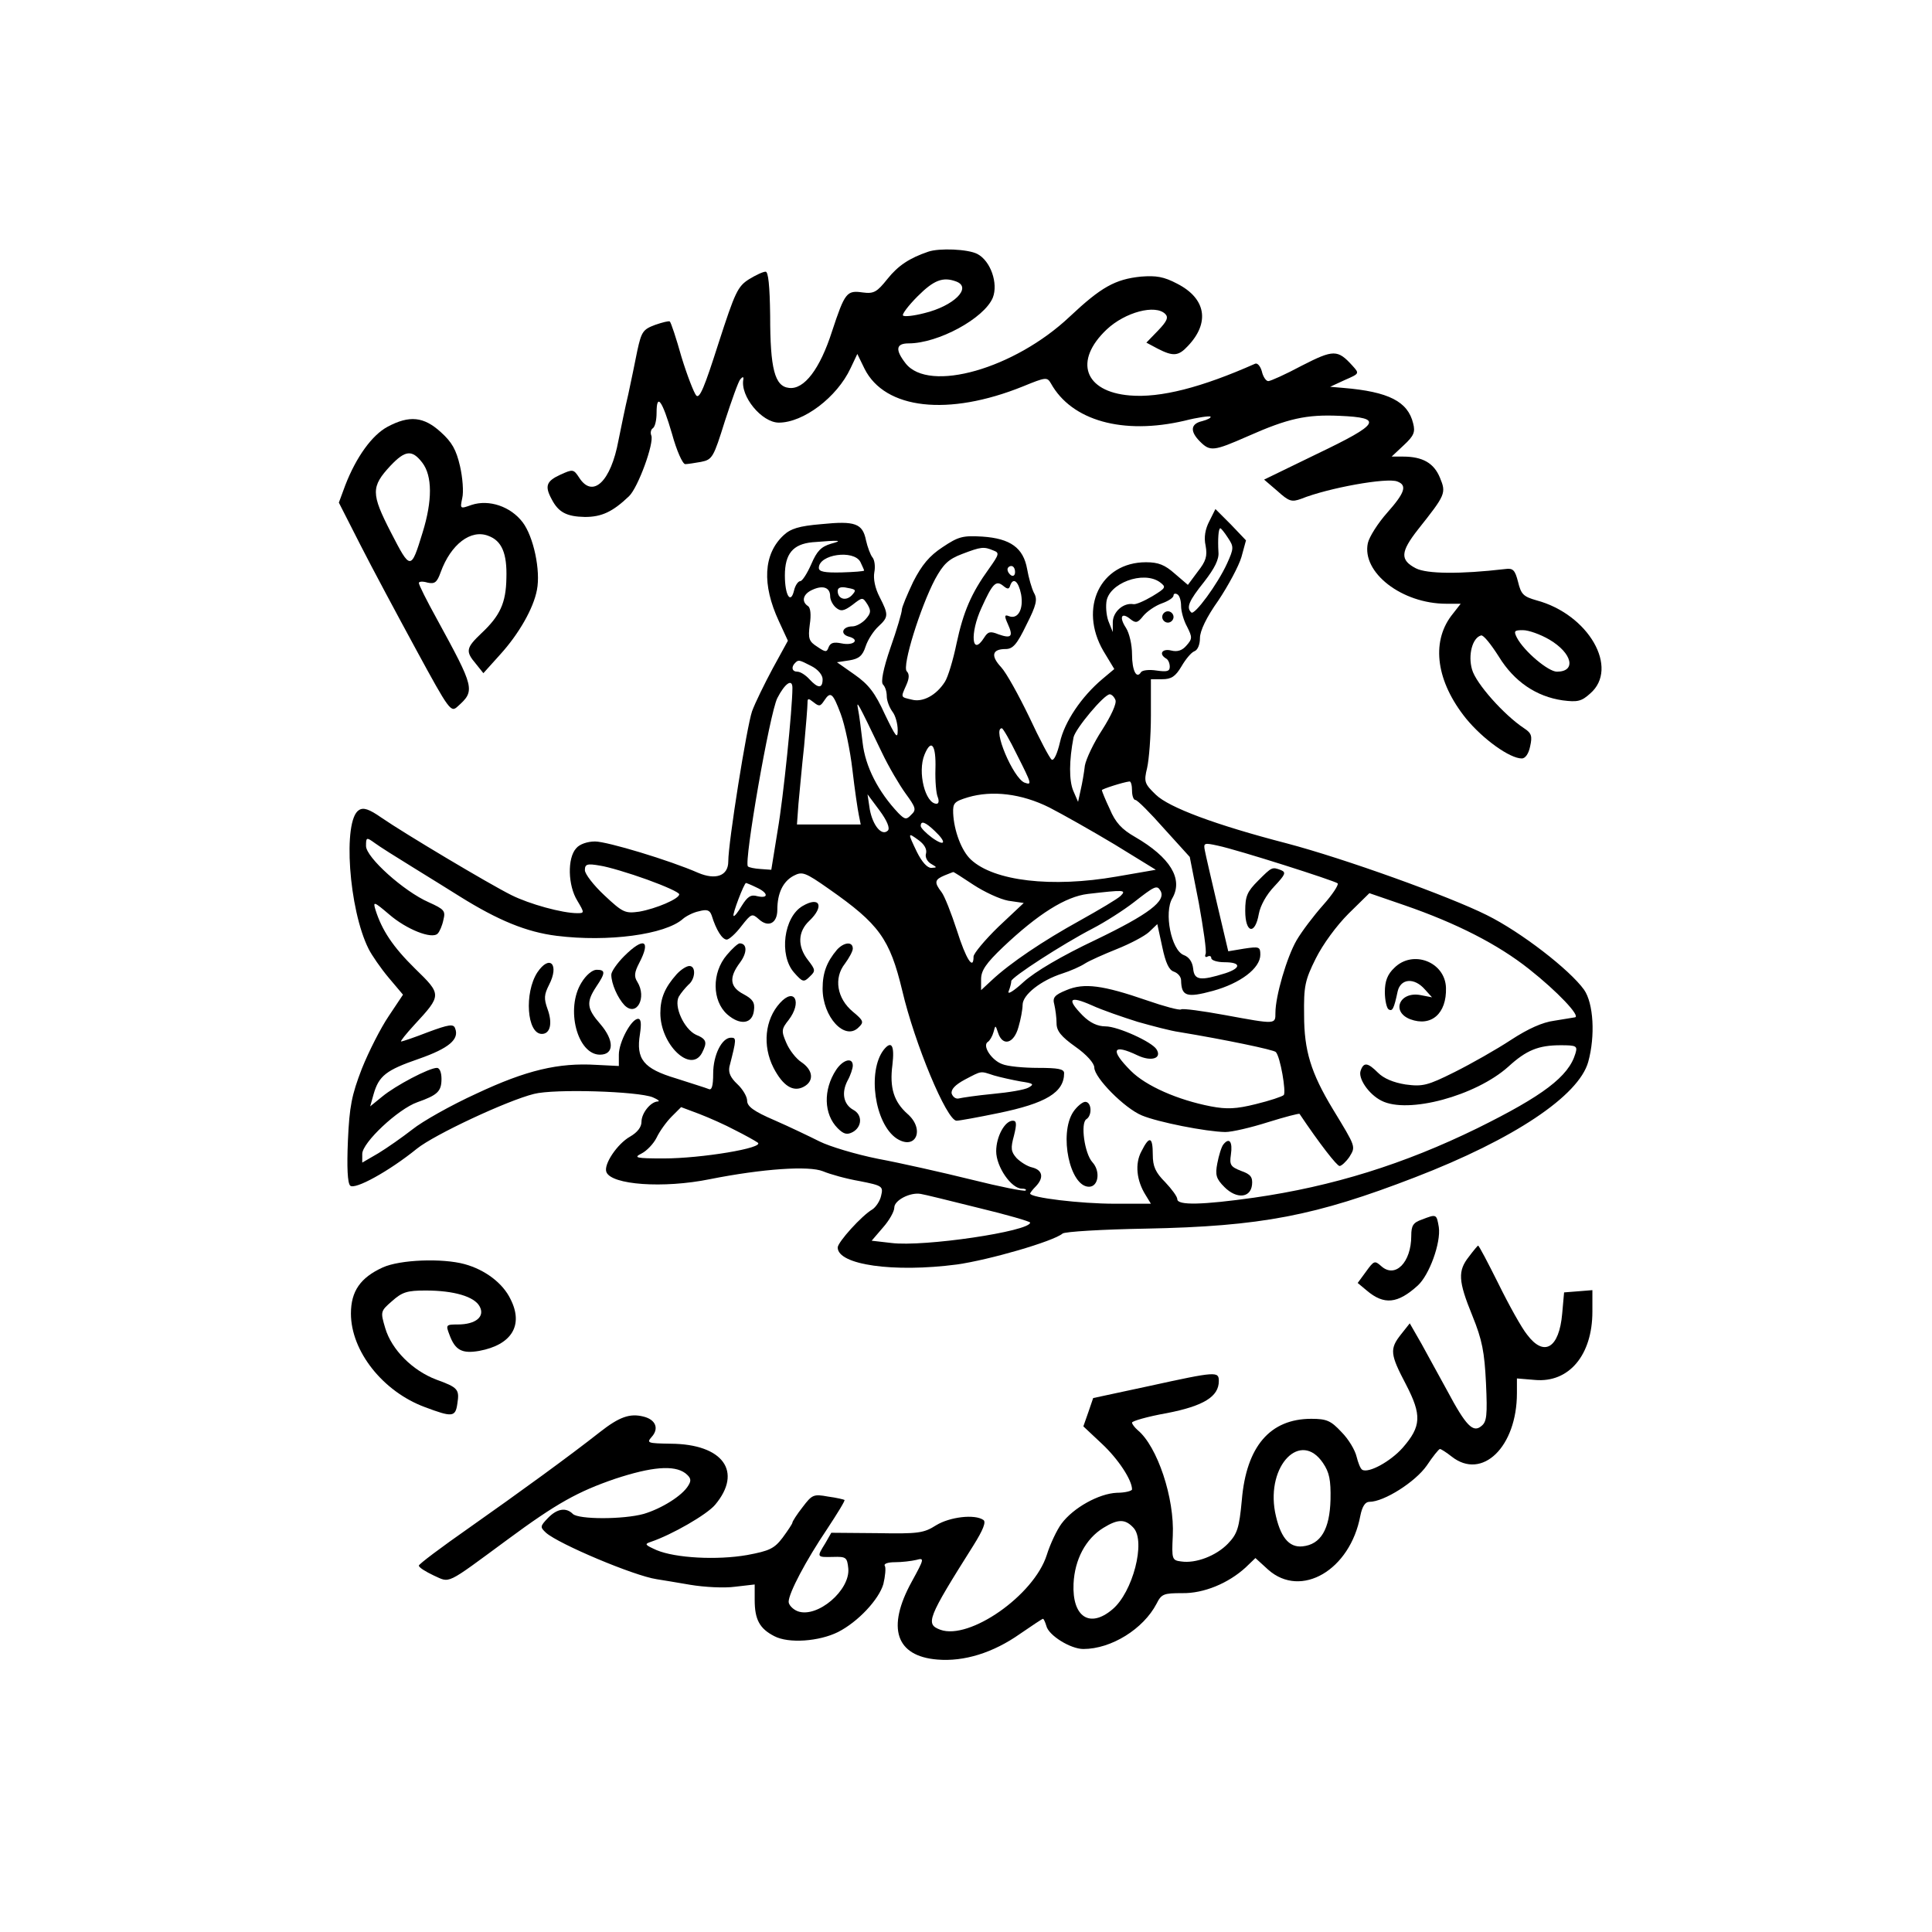 <?xml version="1.0" encoding="UTF-8" standalone="no"?> <svg xmlns="http://www.w3.org/2000/svg" version="1.0" width="512pt" height="512pt" viewBox="0 0 512 512" preserveAspectRatio="xMidYMid meet"><g transform="translate(0,512) scale(0.1,-0.1)" fill="#000000" stroke="none"><path d="M2460 4453 c-50 -17 -80 -37 -108 -72 -28 -35 -36 -40 -66 -36 -42 6 -47 0 -81 -103 -32 -100 -74 -155 -114 -150 -38 4 -50 51 -50 191 -1 80 -5 117 -12 117 -7 0 -26 -9 -44 -20 -30 -19 -37 -34 -81 -170 -37 -116 -50 -148 -59 -138 -6 7 -24 53 -39 102 -14 50 -28 92 -31 94 -2 2 -19 -2 -39 -9 -32 -12 -36 -18 -47 -68 -6 -31 -17 -83 -24 -116 -8 -33 -19 -88 -26 -122 -20 -109 -68 -155 -104 -99 -15 23 -17 23 -50 8 -37 -17 -42 -30 -23 -65 18 -35 40 -46 88 -47 45 0 74 14 117 55 24 23 67 141 59 161 -3 7 -1 16 4 19 6 4 10 22 10 41 0 54 15 33 41 -56 12 -44 28 -80 35 -80 6 0 25 3 42 6 30 6 33 12 63 108 18 55 36 106 41 111 6 7 9 7 8 0 -9 -45 49 -115 94 -115 65 0 154 67 190 144 l18 38 19 -39 c54 -108 222 -127 420 -47 61 25 64 25 74 8 55 -99 191 -137 354 -99 35 9 66 13 69 11 2 -3 -7 -8 -22 -12 -31 -7 -33 -27 -6 -54 27 -27 36 -26 127 14 106 47 155 58 243 54 117 -5 107 -21 -60 -101 l-140 -68 35 -30 c31 -28 38 -30 63 -21 72 29 228 57 255 46 27 -10 20 -30 -27 -83 -24 -27 -47 -63 -51 -80 -17 -78 90 -161 208 -161 l38 0 -25 -32 c-54 -72 -39 -175 39 -272 45 -55 116 -106 148 -106 9 0 18 12 22 32 6 27 4 35 -16 48 -53 35 -128 119 -138 156 -11 38 1 84 24 90 6 2 26 -23 47 -56 41 -67 100 -106 169 -116 39 -5 50 -3 73 18 78 67 -4 210 -142 247 -35 10 -41 16 -49 49 -8 31 -13 37 -34 34 -120 -14 -208 -13 -237 2 -42 22 -41 43 6 103 73 92 75 96 58 137 -16 39 -46 56 -98 56 l-30 0 32 30 c27 25 31 35 25 58 -14 58 -65 84 -185 94 l-35 3 39 18 c39 17 39 17 20 38 -39 43 -50 43 -134 0 -43 -23 -83 -41 -89 -41 -6 0 -14 12 -17 26 -4 14 -12 23 -18 20 -142 -63 -251 -91 -332 -84 -121 10 -149 92 -61 175 49 46 129 67 155 41 9 -9 5 -19 -19 -44 l-31 -32 30 -16 c41 -21 55 -20 80 7 59 62 48 126 -28 165 -36 19 -56 22 -96 19 -69 -7 -106 -28 -189 -106 -146 -138 -373 -203 -435 -124 -28 36 -26 53 8 53 78 0 200 66 223 121 15 38 -6 98 -41 116 -25 13 -101 16 -130 6z m74 -79 c43 -16 -6 -65 -85 -84 -27 -7 -53 -10 -56 -6 -3 3 14 26 39 51 43 43 67 52 102 39z m1572 -949 c61 -36 72 -85 20 -85 -23 0 -87 54 -106 90 -9 18 -7 20 16 20 15 0 46 -11 70 -25z"></path><path d="M1027 3989 c-41 -22 -83 -80 -112 -155 l-17 -46 57 -112 c31 -61 98 -186 148 -278 88 -162 92 -167 110 -150 47 42 45 48 -56 233 -26 47 -47 89 -47 94 0 4 10 5 23 1 19 -4 25 0 35 28 27 74 80 114 126 96 36 -13 50 -47 48 -112 -1 -66 -17 -100 -66 -146 -41 -39 -43 -48 -15 -81 l20 -25 45 50 c49 54 88 122 97 171 10 51 -9 141 -38 179 -32 42 -89 61 -135 46 -31 -11 -31 -11 -25 18 4 16 1 55 -6 85 -10 43 -21 63 -51 90 -45 41 -83 45 -141 14z m92 -95 c27 -35 27 -101 1 -185 -31 -101 -32 -101 -84 0 -53 103 -53 121 -1 177 39 41 57 43 84 8z"></path><path d="M3205 3739 c-11 -21 -15 -43 -10 -65 5 -28 1 -41 -21 -69 l-26 -35 -35 30 c-26 23 -43 30 -76 30 -121 0 -179 -121 -113 -235 l29 -48 -31 -26 c-56 -47 -101 -114 -113 -168 -7 -30 -16 -50 -22 -46 -5 3 -32 54 -59 112 -28 58 -61 118 -75 133 -28 30 -24 48 12 48 19 0 30 12 55 64 27 53 30 68 20 85 -6 12 -14 40 -18 63 -10 56 -44 81 -119 86 -52 3 -63 0 -105 -28 -35 -23 -55 -47 -78 -92 -16 -34 -30 -67 -30 -74 0 -7 -13 -52 -30 -100 -20 -58 -26 -92 -20 -98 6 -6 10 -19 10 -31 0 -12 7 -30 15 -41 8 -10 14 -32 14 -49 0 -25 -5 -18 -34 42 -26 57 -43 79 -80 105 l-47 33 33 5 c25 4 35 12 43 37 6 18 21 41 34 53 27 25 27 31 3 78 -12 23 -17 48 -14 65 3 15 1 33 -5 40 -5 6 -13 27 -17 45 -9 45 -29 52 -118 43 -60 -5 -82 -12 -101 -30 -53 -50 -57 -130 -12 -227 l24 -52 -40 -73 c-22 -41 -47 -92 -55 -114 -14 -41 -63 -347 -63 -398 0 -38 -33 -50 -80 -30 -75 33 -241 83 -273 83 -20 0 -41 -7 -50 -18 -24 -26 -22 -99 3 -139 19 -32 19 -33 0 -33 -40 0 -127 24 -175 48 -60 30 -283 163 -344 205 -33 23 -48 28 -60 20 -43 -27 -27 -263 26 -368 8 -16 32 -51 53 -76 l38 -45 -38 -57 c-21 -31 -53 -94 -71 -139 -27 -70 -33 -100 -37 -191 -3 -71 -1 -112 6 -119 12 -12 103 38 177 98 46 37 238 127 310 145 54 14 276 7 315 -9 14 -6 20 -11 13 -11 -19 -1 -43 -31 -43 -54 0 -14 -11 -28 -30 -39 -34 -19 -71 -74 -63 -94 13 -34 151 -44 274 -19 141 28 263 36 300 21 19 -8 62 -20 97 -26 61 -12 63 -14 57 -39 -3 -14 -14 -30 -23 -36 -28 -16 -92 -87 -92 -101 0 -46 148 -67 316 -45 85 12 255 61 280 82 6 5 105 11 220 13 307 6 450 34 714 136 262 101 434 216 459 306 19 69 14 155 -11 191 -38 53 -167 153 -258 198 -100 50 -378 150 -530 190 -189 49 -312 95 -347 129 -30 29 -32 34 -23 71 5 22 10 84 10 138 l0 97 30 0 c24 0 35 7 51 34 11 19 26 37 34 40 9 3 15 18 15 35 0 19 17 55 49 100 26 39 54 91 61 115 l12 44 -40 42 -41 41 -16 -32z m49 -44 c16 -24 16 -28 -2 -68 -25 -55 -87 -139 -95 -130 -14 13 -6 31 34 81 28 36 40 60 38 79 -2 34 0 63 5 63 2 0 11 -11 20 -25z m-1052 -16 c-26 -8 -37 -19 -52 -54 -11 -25 -24 -45 -29 -45 -6 0 -14 -12 -17 -26 -9 -36 -24 -11 -24 41 0 57 21 83 73 88 73 6 83 5 49 -4z m431 -18 c16 -6 15 -10 -12 -48 -47 -65 -68 -114 -86 -198 -9 -44 -23 -90 -31 -102 -23 -36 -59 -55 -88 -47 -30 7 -29 5 -14 39 8 18 8 29 1 36 -13 13 36 170 75 244 22 40 35 53 72 67 50 19 57 20 83 9z m-353 -30 c5 -11 10 -21 10 -23 0 -2 -27 -4 -60 -5 -45 -1 -60 2 -60 12 0 36 92 49 110 16z m410 -27 c0 -8 -4 -12 -10 -9 -5 3 -10 10 -10 16 0 5 5 9 10 9 6 0 10 -7 10 -16z m384 -27 c17 -13 16 -15 -20 -37 -22 -13 -45 -23 -51 -21 -26 4 -53 -20 -54 -47 l0 -27 -10 25 c-6 13 -9 37 -7 54 5 50 98 85 142 53z m-397 -9 c8 23 22 12 29 -23 7 -39 -8 -67 -32 -58 -12 5 -13 1 -3 -21 15 -33 9 -39 -25 -27 -22 9 -28 7 -38 -9 -33 -52 -38 12 -7 79 29 64 38 74 57 59 12 -10 16 -10 19 0z m-477 -28 c0 -10 7 -23 15 -30 13 -11 21 -10 44 7 27 21 27 21 40 1 10 -17 9 -23 -5 -39 -9 -10 -25 -19 -35 -19 -26 0 -34 -20 -10 -27 31 -8 14 -25 -19 -18 -20 4 -29 2 -34 -10 -5 -14 -8 -14 -30 1 -22 14 -25 21 -20 59 4 26 2 45 -5 49 -18 12 -13 32 12 43 28 13 47 6 47 -17z m57 2 c-16 -16 -37 -9 -37 12 0 9 9 12 26 8 23 -4 24 -6 11 -20z m873 -28 c0 -14 7 -39 16 -55 14 -28 14 -32 -2 -50 -11 -13 -24 -17 -40 -13 -24 6 -34 -9 -14 -21 6 -3 10 -13 10 -22 0 -12 -7 -14 -35 -10 -19 3 -37 1 -41 -4 -12 -20 -24 4 -24 47 0 25 -7 56 -16 70 -19 29 -12 43 12 23 14 -11 19 -10 34 9 10 12 32 27 49 33 17 6 31 15 31 21 0 5 5 6 10 3 6 -3 10 -17 10 -31z m-980 -159 c18 -9 30 -24 30 -35 0 -25 -12 -25 -35 0 -10 11 -24 20 -32 20 -14 0 -17 12 -6 23 9 9 10 9 43 -8z m-50 -58 c0 -54 -24 -291 -39 -377 l-17 -105 -28 2 c-16 1 -31 4 -34 7 -11 11 58 407 78 446 20 39 40 53 40 27z m128 -69 c11 -29 25 -96 31 -148 6 -52 14 -106 17 -120 l5 -25 -84 0 -85 0 4 55 c3 30 9 99 15 153 5 54 9 105 9 114 0 13 2 13 16 2 15 -12 18 -11 28 4 17 26 23 21 44 -35z m728 37 c4 -9 -12 -43 -35 -79 -23 -35 -43 -78 -46 -95 -2 -18 -7 -47 -11 -64 l-7 -32 -13 30 c-11 27 -11 79 1 141 5 23 81 114 96 114 5 0 12 -7 15 -15z m-619 -139 c18 -38 47 -87 63 -109 27 -37 29 -43 15 -56 -13 -14 -17 -13 -34 4 -54 57 -88 124 -95 187 -4 34 -9 74 -12 88 -5 27 -2 21 63 -114z m358 -6 c40 -79 40 -81 20 -74 -30 12 -86 144 -60 144 3 0 21 -31 40 -70z m-216 -38 c-1 -32 2 -65 6 -74 4 -10 3 -18 -3 -18 -30 0 -51 84 -32 130 18 44 31 26 29 -38z m521 -57 c0 -14 4 -25 9 -25 5 0 39 -34 76 -76 l68 -75 24 -122 c12 -67 21 -128 18 -135 -3 -7 0 -10 5 -7 6 3 10 1 10 -4 0 -6 16 -11 35 -11 44 0 45 -15 3 -29 -67 -21 -83 -19 -86 12 -2 18 -11 31 -25 36 -33 13 -53 113 -30 151 29 51 -6 108 -99 162 -35 20 -52 38 -67 74 -12 25 -21 48 -21 50 0 3 56 21 73 23 4 1 7 -10 7 -24z m-219 -45 c35 -18 113 -62 173 -98 l109 -67 -104 -18 c-172 -30 -325 -12 -386 45 -25 23 -45 77 -47 123 -1 27 3 31 39 42 64 19 142 10 216 -27z m-428 -61 c-16 -16 -40 13 -48 56 l-6 40 32 -43 c20 -27 28 -47 22 -53z m124 -1 c33 -31 28 -43 -7 -18 -16 12 -30 26 -30 31 0 15 12 11 37 -13z m-23 -60 c-3 -9 3 -21 13 -27 17 -10 17 -10 1 -11 -11 0 -25 16 -38 42 -25 52 -25 53 5 31 15 -11 22 -24 19 -35z m-1359 -37 c44 -27 100 -62 124 -77 101 -63 176 -94 256 -104 136 -17 288 3 335 45 8 7 27 17 42 20 22 6 29 3 34 -11 12 -39 28 -64 40 -64 6 0 24 16 39 36 26 33 28 34 46 18 25 -23 49 -11 49 25 0 44 15 75 43 90 23 12 30 10 94 -35 133 -93 161 -132 194 -269 33 -141 118 -345 144 -345 7 0 57 9 110 20 127 26 175 55 175 106 0 11 -16 14 -69 14 -38 0 -81 4 -95 10 -28 10 -54 49 -38 59 5 3 12 15 15 26 5 19 5 19 12 -2 12 -37 42 -29 54 15 6 20 11 47 11 59 0 27 49 65 105 83 22 7 49 19 61 27 11 7 49 24 84 38 35 14 73 34 85 45 l22 21 13 -60 c9 -43 18 -62 31 -66 11 -4 19 -14 19 -23 1 -42 14 -47 84 -28 73 20 126 60 126 96 0 21 -3 22 -43 16 l-42 -7 -29 123 c-16 68 -31 133 -33 144 -4 20 -2 21 34 13 53 -11 310 -93 318 -100 3 -4 -14 -30 -39 -58 -24 -27 -56 -69 -70 -93 -26 -45 -56 -148 -56 -192 0 -31 2 -31 -134 -6 -60 11 -112 18 -116 15 -4 -3 -45 8 -91 24 -116 40 -166 47 -213 27 -32 -13 -37 -20 -32 -38 3 -13 6 -35 6 -50 0 -20 12 -35 50 -62 30 -21 50 -44 50 -55 0 -27 80 -108 126 -127 43 -18 170 -43 221 -44 18 0 69 12 113 26 45 14 83 24 84 22 53 -79 99 -138 106 -138 5 0 17 11 26 24 17 28 18 25 -44 127 -58 96 -76 155 -76 249 -1 76 2 92 31 150 19 38 55 87 87 119 l55 54 93 -32 c139 -48 248 -104 330 -169 76 -60 137 -125 122 -128 -5 -1 -30 -5 -55 -9 -31 -4 -69 -21 -115 -51 -38 -25 -105 -63 -149 -85 -72 -36 -85 -39 -130 -33 -32 5 -58 16 -73 31 -27 27 -38 29 -46 6 -8 -20 21 -63 55 -80 70 -36 250 13 336 90 48 44 80 57 139 57 42 0 45 -2 39 -22 -18 -61 -86 -112 -260 -198 -194 -95 -383 -154 -592 -184 -135 -19 -203 -21 -203 -4 0 7 -15 27 -32 45 -26 26 -33 42 -33 73 0 48 -9 51 -30 9 -18 -33 -13 -78 11 -116 l14 -23 -96 0 c-90 0 -224 16 -224 27 0 2 7 11 15 19 22 23 18 43 -9 50 -14 3 -32 15 -42 25 -15 17 -16 26 -7 59 8 32 7 40 -3 40 -21 0 -44 -42 -44 -81 0 -41 40 -99 68 -99 8 0 13 -2 10 -5 -3 -3 -68 10 -144 29 -77 19 -188 44 -247 55 -60 12 -129 33 -155 46 -26 13 -80 39 -119 56 -56 24 -73 37 -73 52 0 11 -12 31 -26 44 -18 17 -24 30 -21 46 19 74 19 77 4 77 -24 0 -47 -46 -47 -95 0 -34 -4 -45 -12 -41 -7 3 -46 15 -86 28 -87 26 -107 51 -96 118 4 27 3 40 -5 40 -18 0 -51 -62 -51 -95 l0 -30 -60 3 c-100 6 -185 -14 -317 -76 -68 -31 -144 -74 -170 -95 -27 -21 -67 -49 -90 -63 l-43 -25 0 23 c0 30 95 119 146 137 54 19 64 29 64 62 0 17 -5 29 -12 29 -21 0 -110 -47 -145 -76 l-32 -26 9 32 c14 49 33 64 120 94 80 28 108 52 96 81 -4 12 -17 10 -71 -10 -36 -14 -68 -25 -72 -25 -3 0 13 20 35 44 73 79 73 80 2 149 -59 58 -88 102 -105 156 -7 23 -4 22 36 -12 46 -40 114 -67 129 -51 5 5 12 21 15 36 6 24 3 28 -39 47 -66 29 -166 119 -166 149 0 23 1 24 23 8 12 -9 58 -38 102 -65z m620 -32 c47 -17 85 -34 85 -39 0 -12 -61 -38 -106 -46 -37 -5 -43 -3 -92 43 -29 27 -52 57 -52 67 0 16 6 18 40 12 21 -3 78 -20 125 -37z m865 -14 c29 -19 70 -38 92 -42 l41 -6 -67 -63 c-36 -35 -66 -71 -66 -79 0 -38 -20 -7 -44 69 -15 46 -33 92 -41 102 -20 26 -18 33 8 44 12 5 23 9 23 9 1 1 25 -15 54 -34z m-575 -7 c31 -14 33 -30 2 -23 -17 5 -26 -1 -41 -25 -10 -17 -20 -30 -22 -27 -4 3 28 87 33 87 1 0 14 -5 28 -12z m1070 -8 c17 -27 -31 -63 -170 -130 -93 -44 -162 -85 -192 -112 -27 -25 -44 -35 -40 -25 4 10 7 22 7 27 0 10 136 98 215 139 33 17 83 49 110 70 55 43 61 46 70 31z m-105 -14 c-8 -8 -57 -37 -109 -66 -96 -53 -184 -112 -233 -158 l-28 -26 0 29 c0 23 13 42 58 85 93 88 166 134 225 141 95 11 103 11 87 -5z m45 -334 c39 -11 88 -24 110 -27 121 -20 251 -47 256 -53 12 -12 28 -107 21 -114 -4 -4 -37 -15 -74 -24 -52 -13 -77 -14 -119 -6 -88 17 -172 54 -212 94 -56 56 -49 73 18 41 36 -17 65 -8 50 16 -12 20 -103 61 -135 61 -21 0 -41 9 -61 29 -43 44 -35 53 24 27 28 -13 84 -32 122 -44z m-381 -142 c17 -5 49 -12 71 -16 33 -5 37 -7 21 -16 -10 -6 -52 -13 -95 -17 -42 -4 -82 -10 -90 -12 -8 -2 -16 4 -19 13 -2 11 9 23 35 37 46 24 40 23 77 11z m-686 -145 c26 -13 53 -28 60 -33 20 -14 -150 -42 -249 -42 -74 0 -81 2 -59 13 14 7 32 26 40 42 8 17 26 42 40 56 l25 25 48 -18 c26 -10 69 -29 95 -43z m645 -206 c75 -18 137 -36 137 -39 0 -23 -282 -65 -368 -54 l-52 6 30 35 c16 18 30 42 30 53 0 19 42 41 70 36 8 -1 77 -18 153 -37z"></path><path d="M3080 3485 c0 -8 7 -15 15 -15 8 0 15 7 15 15 0 8 -7 15 -15 15 -8 0 -15 -7 -15 -15z"></path><path d="M3334 2786 c-29 -29 -34 -41 -34 -80 0 -59 26 -65 36 -8 4 22 20 51 41 73 29 31 32 37 18 43 -24 9 -24 9 -61 -28z"></path><path d="M2127 2719 c-50 -29 -63 -130 -23 -176 23 -26 26 -27 42 -11 16 15 15 18 -5 44 -28 36 -27 75 4 104 40 38 28 66 -18 39z"></path><path d="M1654 2586 c-19 -19 -34 -41 -34 -49 0 -24 17 -62 35 -81 32 -32 60 20 34 62 -9 14 -8 25 5 50 32 61 12 70 -40 18z"></path><path d="M1926 2589 c-40 -47 -39 -121 1 -157 34 -30 67 -26 71 10 3 21 -3 30 -27 43 -37 19 -40 44 -10 84 20 27 19 51 -1 51 -4 0 -20 -14 -34 -31z"></path><path d="M2218 2603 c-27 -32 -38 -61 -38 -103 0 -75 59 -139 95 -103 15 14 14 18 -15 42 -42 35 -51 89 -21 127 11 15 21 33 21 40 0 20 -24 17 -42 -3z"></path><path d="M3695 2555 c-18 -17 -25 -35 -25 -64 0 -22 5 -43 10 -46 10 -6 14 1 24 48 8 34 44 37 72 5 l19 -21 -31 6 c-55 10 -78 -44 -27 -64 56 -21 97 15 95 83 -2 69 -88 102 -137 53z"></path><path d="M1424 2543 c-35 -54 -28 -163 12 -163 22 0 29 28 15 66 -10 28 -9 38 4 64 28 54 2 82 -31 33z"></path><path d="M1793 2538 c-31 -35 -43 -63 -43 -103 0 -83 80 -160 110 -106 15 29 13 37 -16 49 -31 15 -59 75 -45 101 6 10 17 23 25 31 19 15 21 50 3 50 -8 0 -23 -10 -34 -22z"></path><path d="M1541 2516 c-43 -69 -11 -191 49 -191 38 0 38 38 1 81 -36 41 -38 58 -11 99 25 37 25 45 1 45 -11 0 -28 -14 -40 -34z"></path><path d="M2067 2462 c-40 -44 -47 -113 -17 -172 25 -48 52 -65 80 -50 28 15 25 44 -6 65 -14 9 -32 32 -40 51 -14 32 -13 37 6 61 36 47 16 88 -23 45z"></path><path d="M2342 2338 c-44 -57 -24 -196 34 -235 51 -33 76 24 29 65 -36 32 -48 69 -40 130 6 51 -2 66 -23 40z"></path><path d="M2216 2285 c-35 -53 -33 -118 4 -155 16 -16 25 -18 40 -10 25 14 26 46 1 59 -25 14 -32 44 -15 77 8 14 14 33 14 40 0 23 -26 16 -44 -11z"></path><path d="M2844 2173 c-38 -58 -9 -198 42 -198 25 0 31 41 9 65 -21 23 -32 104 -16 114 16 10 14 46 -3 46 -7 0 -22 -12 -32 -27z"></path><path d="M3242 2087 c-5 -6 -12 -29 -16 -50 -6 -31 -3 -41 19 -63 32 -32 69 -29 73 6 2 20 -3 28 -29 37 -28 11 -31 16 -27 43 5 34 -4 47 -20 27z"></path><path d="M3768 1888 c-23 -8 -28 -16 -28 -43 0 -71 -43 -114 -80 -80 -17 15 -19 14 -40 -15 l-22 -30 24 -20 c46 -39 82 -35 135 13 31 28 62 114 56 155 -6 35 -6 35 -45 20z"></path><path d="M3893 1790 c-30 -38 -29 -64 9 -157 26 -64 32 -96 36 -178 4 -86 2 -103 -12 -114 -22 -19 -41 0 -91 94 -21 39 -52 94 -68 124 l-31 54 -23 -29 c-31 -39 -29 -53 13 -133 42 -81 41 -111 -9 -168 -32 -36 -90 -68 -107 -58 -5 3 -11 19 -15 35 -4 17 -21 46 -40 65 -28 30 -39 35 -80 35 -109 0 -172 -73 -184 -215 -7 -75 -12 -90 -37 -116 -31 -32 -85 -53 -124 -47 -24 3 -25 6 -22 68 5 100 -41 237 -93 280 -8 7 -15 16 -15 20 0 4 41 16 92 25 98 19 138 44 138 85 0 26 -6 26 -184 -13 l-149 -32 -13 -38 -13 -37 49 -46 c43 -40 80 -96 80 -121 0 -4 -18 -9 -40 -9 -48 -2 -116 -40 -147 -82 -12 -16 -30 -54 -39 -83 -34 -107 -205 -226 -282 -198 -40 15 -35 29 88 224 25 40 34 62 26 67 -23 16 -89 8 -125 -14 -33 -21 -47 -23 -157 -21 l-121 1 -16 -28 c-23 -37 -23 -37 21 -36 34 1 37 -1 40 -30 6 -58 -82 -133 -134 -114 -13 5 -24 17 -24 25 0 23 46 110 102 193 27 41 48 75 46 77 -1 1 -21 6 -44 9 -38 7 -42 5 -67 -28 -15 -19 -27 -38 -27 -41 0 -3 -12 -21 -26 -40 -22 -29 -35 -35 -94 -46 -80 -14 -190 -8 -240 13 -31 14 -33 16 -15 22 56 19 148 72 170 98 74 88 21 161 -117 162 -62 1 -65 2 -51 18 20 22 11 46 -22 54 -36 9 -64 -1 -115 -41 -80 -63 -212 -159 -347 -254 -73 -51 -133 -96 -133 -100 0 -5 18 -16 39 -26 45 -20 29 -28 196 95 130 96 186 127 285 161 97 32 156 37 186 15 15 -12 17 -19 8 -33 -16 -27 -71 -61 -118 -75 -54 -15 -173 -15 -188 0 -18 18 -42 14 -66 -11 -21 -22 -21 -24 -5 -39 34 -30 233 -114 293 -123 14 -2 54 -9 90 -15 36 -6 89 -9 118 -5 l52 6 0 -41 c0 -52 13 -76 52 -96 38 -20 119 -14 169 11 53 27 108 86 120 127 5 21 7 43 4 48 -4 6 8 10 27 10 18 0 43 3 56 6 22 6 22 4 -12 -58 -67 -122 -42 -197 68 -206 71 -6 148 18 219 68 32 22 59 40 61 40 2 0 6 -9 9 -19 6 -25 64 -61 98 -61 74 0 159 53 194 120 13 26 19 28 68 28 57 -1 122 26 168 68 l26 25 34 -31 c87 -77 217 -1 244 143 5 25 13 37 24 37 39 0 122 53 152 96 16 24 32 44 35 44 3 0 17 -9 31 -20 81 -64 173 26 173 168 l0 39 48 -4 c90 -8 152 66 152 181 l0 57 -37 -3 -38 -3 -5 -56 c-8 -92 -48 -116 -93 -56 -14 17 -48 78 -76 135 -28 56 -52 102 -54 101 -1 0 -12 -13 -24 -29z m-387 -547 c17 -25 21 -45 20 -97 -2 -79 -26 -119 -74 -124 -37 -4 -60 26 -73 91 -23 124 68 217 127 130z m-502 -172 c33 -36 -2 -171 -56 -216 -60 -51 -107 -20 -103 68 3 64 32 119 79 148 39 24 58 24 80 0z"></path><path d="M1014 1761 c-59 -27 -84 -63 -84 -122 0 -100 85 -207 196 -248 72 -27 81 -27 86 9 6 38 2 43 -56 64 -63 24 -118 79 -135 136 -13 44 -13 45 18 72 27 24 40 28 89 28 75 0 129 -16 143 -42 15 -27 -10 -48 -58 -48 -31 0 -32 -1 -22 -27 15 -41 33 -51 79 -43 86 16 118 68 83 137 -20 42 -67 78 -122 93 -59 16 -171 12 -217 -9z"></path></g></svg> 